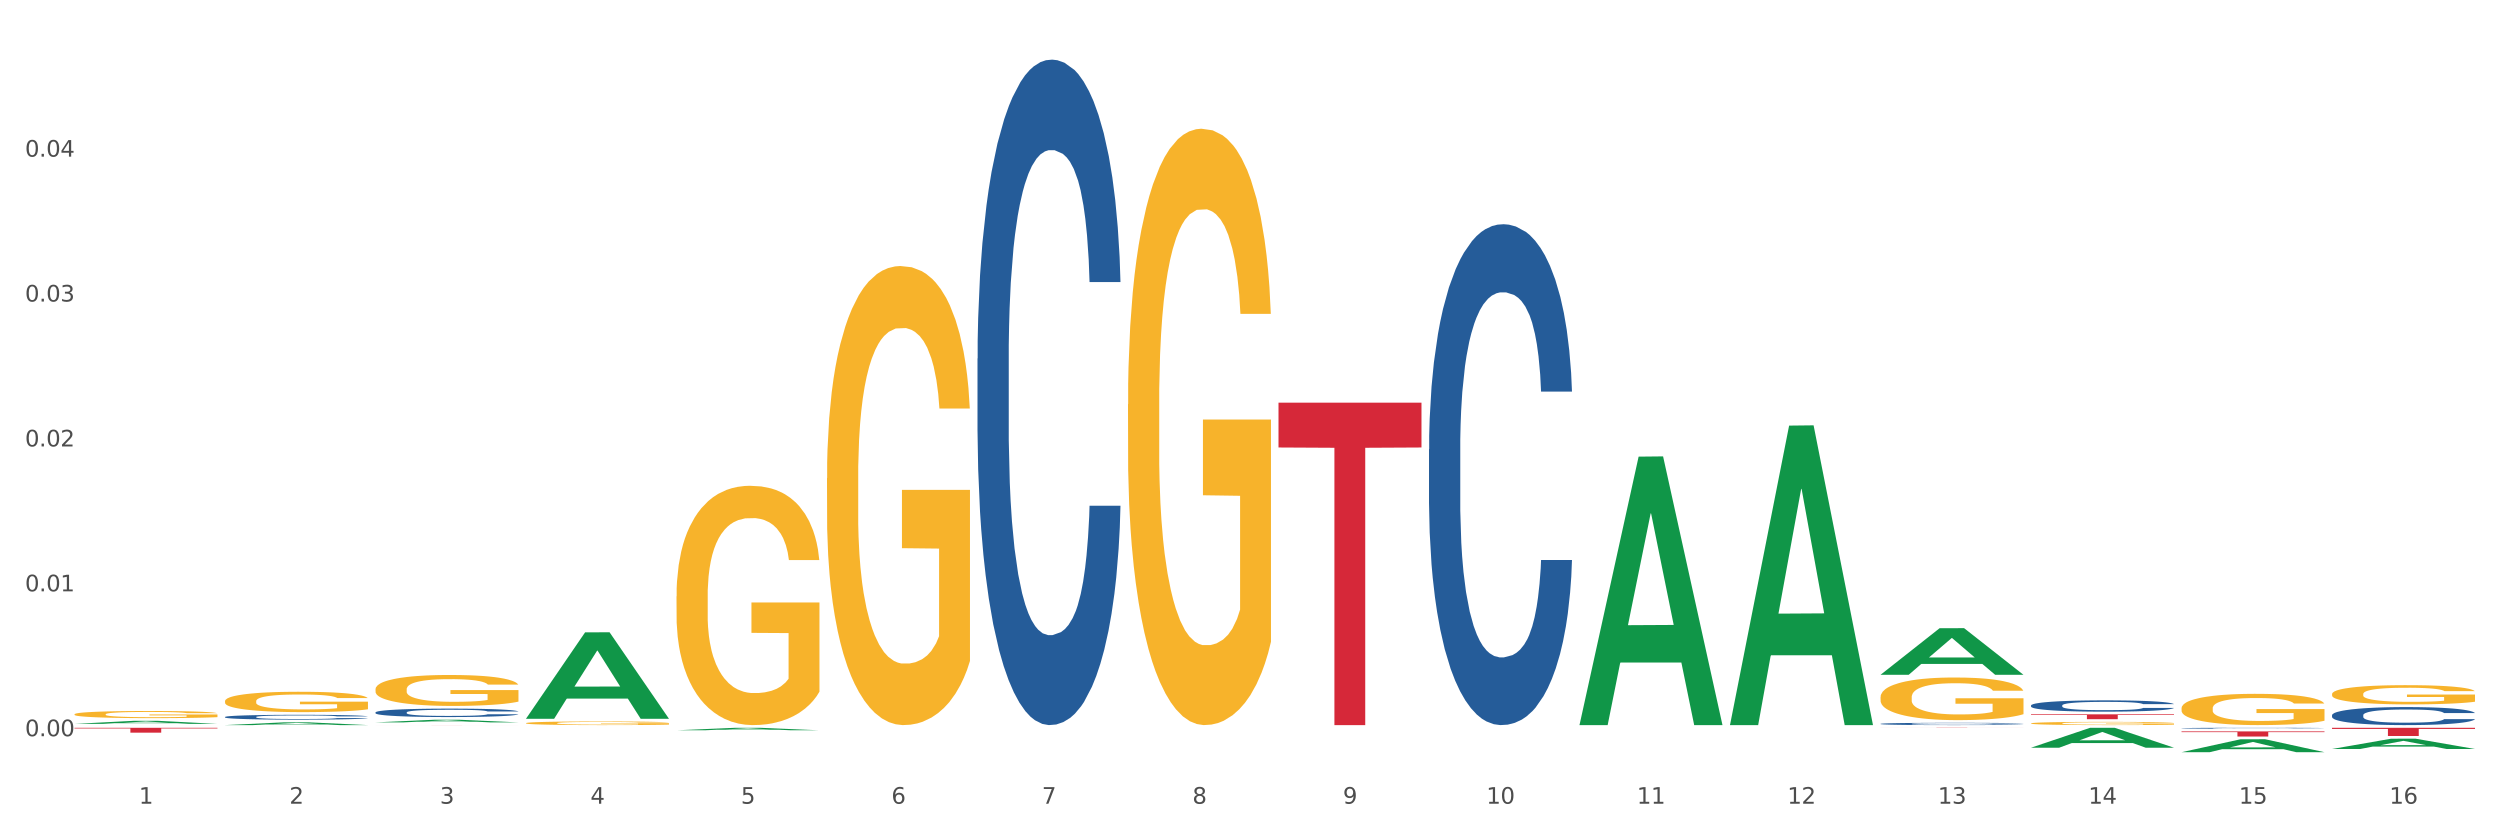 <?xml version="1.0" encoding="utf-8" standalone="no"?>
<!DOCTYPE svg PUBLIC "-//W3C//DTD SVG 1.1//EN"
  "http://www.w3.org/Graphics/SVG/1.1/DTD/svg11.dtd">
<svg xmlns:xlink="http://www.w3.org/1999/xlink" width="1080pt" height="360pt" viewBox="0 0 1080 360" xmlns="http://www.w3.org/2000/svg" version="1.1">
 <rect x="0" y="0" width="1080" height="360" fill="#333333" stroke="none"/>
 <defs>
  <style type="text/css">*{stroke-linejoin: round; stroke-linecap: butt}</style>
 </defs>
 <g id="figure_1">
  <g id="patch_1">
   <path d="M 0 360 
L 1080 360 
L 1080 0 
L 0 0 
z
" style="fill: #ffffff; stroke: #ffffff; stroke-linejoin: miter"/>
  </g>
  <g id="axes_1">
   <g id="matplotlib.axis_1">
    <g id="xtick_1">
     <g id="text_1">
      <!-- 1 -->
      <g style="fill: #4d4d4d" transform="translate(60.004 347.204) scale(0.096 -0.096)">
       <defs>
        <path id="DejaVuSans-31" d="M 794 531 
L 1825 531 
L 1825 4091 
L 703 3866 
L 703 4441 
L 1819 4666 
L 2450 4666 
L 2450 531 
L 3481 531 
L 3481 0 
L 794 0 
L 794 531 
z
" transform="scale(0.016)"/>
       </defs>
       <use xlink:href="#DejaVuSans-31"/>
      </g>
     </g>
    </g>
    <g id="xtick_2">
     <g id="text_2">
      <!-- 2 -->
      <g style="fill: #4d4d4d" transform="translate(125.021 347.204) scale(0.096 -0.096)">
       <defs>
        <path id="DejaVuSans-32" d="M 1228 531 
L 3431 531 
L 3431 0 
L 469 0 
L 469 531 
Q 828 903 1448 1529 
Q 2069 2156 2228 2338 
Q 2531 2678 2651 2914 
Q 2772 3150 2772 3378 
Q 2772 3750 2511 3984 
Q 2250 4219 1831 4219 
Q 1534 4219 1204 4116 
Q 875 4013 500 3803 
L 500 4441 
Q 881 4594 1212 4672 
Q 1544 4750 1819 4750 
Q 2544 4750 2975 4387 
Q 3406 4025 3406 3419 
Q 3406 3131 3298 2873 
Q 3191 2616 2906 2266 
Q 2828 2175 2409 1742 
Q 1991 1309 1228 531 
z
" transform="scale(0.016)"/>
       </defs>
       <use xlink:href="#DejaVuSans-32"/>
      </g>
     </g>
    </g>
    <g id="xtick_3">
     <g id="text_3">
      <!-- 3 -->
      <g style="fill: #4d4d4d" transform="translate(190.039 347.204) scale(0.096 -0.096)">
       <defs>
        <path id="DejaVuSans-33" d="M 2597 2516 
Q 3050 2419 3304 2112 
Q 3559 1806 3559 1356 
Q 3559 666 3084 287 
Q 2609 -91 1734 -91 
Q 1441 -91 1130 -33 
Q 819 25 488 141 
L 488 750 
Q 750 597 1062 519 
Q 1375 441 1716 441 
Q 2309 441 2620 675 
Q 2931 909 2931 1356 
Q 2931 1769 2642 2001 
Q 2353 2234 1838 2234 
L 1294 2234 
L 1294 2753 
L 1863 2753 
Q 2328 2753 2575 2939 
Q 2822 3125 2822 3475 
Q 2822 3834 2567 4026 
Q 2313 4219 1838 4219 
Q 1578 4219 1281 4162 
Q 984 4106 628 3988 
L 628 4550 
Q 988 4650 1302 4700 
Q 1616 4750 1894 4750 
Q 2613 4750 3031 4423 
Q 3450 4097 3450 3541 
Q 3450 3153 3228 2886 
Q 3006 2619 2597 2516 
z
" transform="scale(0.016)"/>
       </defs>
       <use xlink:href="#DejaVuSans-33"/>
      </g>
     </g>
    </g>
    <g id="xtick_4">
     <g id="text_4">
      <!-- 4 -->
      <g style="fill: #4d4d4d" transform="translate(255.056 347.204) scale(0.096 -0.096)">
       <defs>
        <path id="DejaVuSans-34" d="M 2419 4116 
L 825 1625 
L 2419 1625 
L 2419 4116 
z
M 2253 4666 
L 3047 4666 
L 3047 1625 
L 3713 1625 
L 3713 1100 
L 3047 1100 
L 3047 0 
L 2419 0 
L 2419 1100 
L 313 1100 
L 313 1709 
L 2253 4666 
z
" transform="scale(0.016)"/>
       </defs>
       <use xlink:href="#DejaVuSans-34"/>
      </g>
     </g>
    </g>
    <g id="xtick_5">
     <g id="text_5">
      <!-- 5 -->
      <g style="fill: #4d4d4d" transform="translate(320.073 347.204) scale(0.096 -0.096)">
       <defs>
        <path id="DejaVuSans-35" d="M 691 4666 
L 3169 4666 
L 3169 4134 
L 1269 4134 
L 1269 2991 
Q 1406 3038 1543 3061 
Q 1681 3084 1819 3084 
Q 2600 3084 3056 2656 
Q 3513 2228 3513 1497 
Q 3513 744 3044 326 
Q 2575 -91 1722 -91 
Q 1428 -91 1123 -41 
Q 819 9 494 109 
L 494 744 
Q 775 591 1075 516 
Q 1375 441 1709 441 
Q 2250 441 2565 725 
Q 2881 1009 2881 1497 
Q 2881 1984 2565 2268 
Q 2250 2553 1709 2553 
Q 1456 2553 1204 2497 
Q 953 2441 691 2322 
L 691 4666 
z
" transform="scale(0.016)"/>
       </defs>
       <use xlink:href="#DejaVuSans-35"/>
      </g>
     </g>
    </g>
    <g id="xtick_6">
     <g id="text_6">
      <!-- 6 -->
      <g style="fill: #4d4d4d" transform="translate(385.09 347.204) scale(0.096 -0.096)">
       <defs>
        <path id="DejaVuSans-36" d="M 2113 2584 
Q 1688 2584 1439 2293 
Q 1191 2003 1191 1497 
Q 1191 994 1439 701 
Q 1688 409 2113 409 
Q 2538 409 2786 701 
Q 3034 994 3034 1497 
Q 3034 2003 2786 2293 
Q 2538 2584 2113 2584 
z
M 3366 4563 
L 3366 3988 
Q 3128 4100 2886 4159 
Q 2644 4219 2406 4219 
Q 1781 4219 1451 3797 
Q 1122 3375 1075 2522 
Q 1259 2794 1537 2939 
Q 1816 3084 2150 3084 
Q 2853 3084 3261 2657 
Q 3669 2231 3669 1497 
Q 3669 778 3244 343 
Q 2819 -91 2113 -91 
Q 1303 -91 875 529 
Q 447 1150 447 2328 
Q 447 3434 972 4092 
Q 1497 4750 2381 4750 
Q 2619 4750 2861 4703 
Q 3103 4656 3366 4563 
z
" transform="scale(0.016)"/>
       </defs>
       <use xlink:href="#DejaVuSans-36"/>
      </g>
     </g>
    </g>
    <g id="xtick_7">
     <g id="text_7">
      <!-- 7 -->
      <g style="fill: #4d4d4d" transform="translate(450.108 347.204) scale(0.096 -0.096)">
       <defs>
        <path id="DejaVuSans-37" d="M 525 4666 
L 3525 4666 
L 3525 4397 
L 1831 0 
L 1172 0 
L 2766 4134 
L 525 4134 
L 525 4666 
z
" transform="scale(0.016)"/>
       </defs>
       <use xlink:href="#DejaVuSans-37"/>
      </g>
     </g>
    </g>
    <g id="xtick_8">
     <g id="text_8">
      <!-- 8 -->
      <g style="fill: #4d4d4d" transform="translate(515.125 347.204) scale(0.096 -0.096)">
       <defs>
        <path id="DejaVuSans-38" d="M 2034 2216 
Q 1584 2216 1326 1975 
Q 1069 1734 1069 1313 
Q 1069 891 1326 650 
Q 1584 409 2034 409 
Q 2484 409 2743 651 
Q 3003 894 3003 1313 
Q 3003 1734 2745 1975 
Q 2488 2216 2034 2216 
z
M 1403 2484 
Q 997 2584 770 2862 
Q 544 3141 544 3541 
Q 544 4100 942 4425 
Q 1341 4750 2034 4750 
Q 2731 4750 3128 4425 
Q 3525 4100 3525 3541 
Q 3525 3141 3298 2862 
Q 3072 2584 2669 2484 
Q 3125 2378 3379 2068 
Q 3634 1759 3634 1313 
Q 3634 634 3220 271 
Q 2806 -91 2034 -91 
Q 1263 -91 848 271 
Q 434 634 434 1313 
Q 434 1759 690 2068 
Q 947 2378 1403 2484 
z
M 1172 3481 
Q 1172 3119 1398 2916 
Q 1625 2713 2034 2713 
Q 2441 2713 2670 2916 
Q 2900 3119 2900 3481 
Q 2900 3844 2670 4047 
Q 2441 4250 2034 4250 
Q 1625 4250 1398 4047 
Q 1172 3844 1172 3481 
z
" transform="scale(0.016)"/>
       </defs>
       <use xlink:href="#DejaVuSans-38"/>
      </g>
     </g>
    </g>
    <g id="xtick_9">
     <g id="text_9">
      <!-- 9 -->
      <g style="fill: #4d4d4d" transform="translate(580.142 347.204) scale(0.096 -0.096)">
       <defs>
        <path id="DejaVuSans-39" d="M 703 97 
L 703 672 
Q 941 559 1184 500 
Q 1428 441 1663 441 
Q 2288 441 2617 861 
Q 2947 1281 2994 2138 
Q 2813 1869 2534 1725 
Q 2256 1581 1919 1581 
Q 1219 1581 811 2004 
Q 403 2428 403 3163 
Q 403 3881 828 4315 
Q 1253 4750 1959 4750 
Q 2769 4750 3195 4129 
Q 3622 3509 3622 2328 
Q 3622 1225 3098 567 
Q 2575 -91 1691 -91 
Q 1453 -91 1209 -44 
Q 966 3 703 97 
z
M 1959 2075 
Q 2384 2075 2632 2365 
Q 2881 2656 2881 3163 
Q 2881 3666 2632 3958 
Q 2384 4250 1959 4250 
Q 1534 4250 1286 3958 
Q 1038 3666 1038 3163 
Q 1038 2656 1286 2365 
Q 1534 2075 1959 2075 
z
" transform="scale(0.016)"/>
       </defs>
       <use xlink:href="#DejaVuSans-39"/>
      </g>
     </g>
    </g>
    <g id="xtick_10">
     <g id="text_10">
      <!-- 10 -->
      <g style="fill: #4d4d4d" transform="translate(642.105 347.204) scale(0.096 -0.096)">
       <defs>
        <path id="DejaVuSans-30" d="M 2034 4250 
Q 1547 4250 1301 3770 
Q 1056 3291 1056 2328 
Q 1056 1369 1301 889 
Q 1547 409 2034 409 
Q 2525 409 2770 889 
Q 3016 1369 3016 2328 
Q 3016 3291 2770 3770 
Q 2525 4250 2034 4250 
z
M 2034 4750 
Q 2819 4750 3233 4129 
Q 3647 3509 3647 2328 
Q 3647 1150 3233 529 
Q 2819 -91 2034 -91 
Q 1250 -91 836 529 
Q 422 1150 422 2328 
Q 422 3509 836 4129 
Q 1250 4750 2034 4750 
z
" transform="scale(0.016)"/>
       </defs>
       <use xlink:href="#DejaVuSans-31"/>
       <use xlink:href="#DejaVuSans-30" transform="translate(63.623 0)"/>
      </g>
     </g>
    </g>
    <g id="xtick_11">
     <g id="text_11">
      <!-- 11 -->
      <g style="fill: #4d4d4d" transform="translate(707.123 347.204) scale(0.096 -0.096)">
       <use xlink:href="#DejaVuSans-31"/>
       <use xlink:href="#DejaVuSans-31" transform="translate(63.623 0)"/>
      </g>
     </g>
    </g>
    <g id="xtick_12">
     <g id="text_12">
      <!-- 12 -->
      <g style="fill: #4d4d4d" transform="translate(772.14 347.204) scale(0.096 -0.096)">
       <use xlink:href="#DejaVuSans-31"/>
       <use xlink:href="#DejaVuSans-32" transform="translate(63.623 0)"/>
      </g>
     </g>
    </g>
    <g id="xtick_13">
     <g id="text_13">
      <!-- 13 -->
      <g style="fill: #4d4d4d" transform="translate(837.157 347.204) scale(0.096 -0.096)">
       <use xlink:href="#DejaVuSans-31"/>
       <use xlink:href="#DejaVuSans-33" transform="translate(63.623 0)"/>
      </g>
     </g>
    </g>
    <g id="xtick_14">
     <g id="text_14">
      <!-- 14 -->
      <g style="fill: #4d4d4d" transform="translate(902.174 347.204) scale(0.096 -0.096)">
       <use xlink:href="#DejaVuSans-31"/>
       <use xlink:href="#DejaVuSans-34" transform="translate(63.623 0)"/>
      </g>
     </g>
    </g>
    <g id="xtick_15">
     <g id="text_15">
      <!-- 15 -->
      <g style="fill: #4d4d4d" transform="translate(967.192 347.204) scale(0.096 -0.096)">
       <use xlink:href="#DejaVuSans-31"/>
       <use xlink:href="#DejaVuSans-35" transform="translate(63.623 0)"/>
      </g>
     </g>
    </g>
    <g id="xtick_16">
     <g id="text_16">
      <!-- 16 -->
      <g style="fill: #4d4d4d" transform="translate(1032.209 347.204) scale(0.096 -0.096)">
       <use xlink:href="#DejaVuSans-31"/>
       <use xlink:href="#DejaVuSans-36" transform="translate(63.623 0)"/>
      </g>
     </g>
    </g>
    <g id="xtick_17"/>
    <g id="xtick_18"/>
    <g id="xtick_19"/>
    <g id="xtick_20"/>
    <g id="xtick_21"/>
    <g id="xtick_22"/>
    <g id="xtick_23"/>
    <g id="xtick_24"/>
    <g id="xtick_25"/>
    <g id="xtick_26"/>
    <g id="xtick_27"/>
    <g id="xtick_28"/>
    <g id="xtick_29"/>
    <g id="xtick_30"/>
    <g id="xtick_31"/>
   </g>
   <g id="matplotlib.axis_2">
    <g id="ytick_1">
     <g id="text_17">
      <!-- 0.00 -->
      <g style="fill: #4d4d4d" transform="translate(10.8 318.047) scale(0.096 -0.096)">
       <defs>
        <path id="DejaVuSans-2e" d="M 684 794 
L 1344 794 
L 1344 0 
L 684 0 
L 684 794 
z
" transform="scale(0.016)"/>
       </defs>
       <use xlink:href="#DejaVuSans-30"/>
       <use xlink:href="#DejaVuSans-2e" transform="translate(63.623 0)"/>
       <use xlink:href="#DejaVuSans-30" transform="translate(95.41 0)"/>
       <use xlink:href="#DejaVuSans-30" transform="translate(159.033 0)"/>
      </g>
     </g>
    </g>
    <g id="ytick_2">
     <g id="text_18">
      <!-- 0.01 -->
      <g style="fill: #4d4d4d" transform="translate(10.8 255.455) scale(0.096 -0.096)">
       <use xlink:href="#DejaVuSans-30"/>
       <use xlink:href="#DejaVuSans-2e" transform="translate(63.623 0)"/>
       <use xlink:href="#DejaVuSans-30" transform="translate(95.41 0)"/>
       <use xlink:href="#DejaVuSans-31" transform="translate(159.033 0)"/>
      </g>
     </g>
    </g>
    <g id="ytick_3">
     <g id="text_19">
      <!-- 0.02 -->
      <g style="fill: #4d4d4d" transform="translate(10.8 192.863) scale(0.096 -0.096)">
       <use xlink:href="#DejaVuSans-30"/>
       <use xlink:href="#DejaVuSans-2e" transform="translate(63.623 0)"/>
       <use xlink:href="#DejaVuSans-30" transform="translate(95.41 0)"/>
       <use xlink:href="#DejaVuSans-32" transform="translate(159.033 0)"/>
      </g>
     </g>
    </g>
    <g id="ytick_4">
     <g id="text_20">
      <!-- 0.03 -->
      <g style="fill: #4d4d4d" transform="translate(10.8 130.27) scale(0.096 -0.096)">
       <use xlink:href="#DejaVuSans-30"/>
       <use xlink:href="#DejaVuSans-2e" transform="translate(63.623 0)"/>
       <use xlink:href="#DejaVuSans-30" transform="translate(95.41 0)"/>
       <use xlink:href="#DejaVuSans-33" transform="translate(159.033 0)"/>
      </g>
     </g>
    </g>
    <g id="ytick_5">
     <g id="text_21">
      <!-- 0.04 -->
      <g style="fill: #4d4d4d" transform="translate(10.8 67.678) scale(0.096 -0.096)">
       <use xlink:href="#DejaVuSans-30"/>
       <use xlink:href="#DejaVuSans-2e" transform="translate(63.623 0)"/>
       <use xlink:href="#DejaVuSans-30" transform="translate(95.41 0)"/>
       <use xlink:href="#DejaVuSans-34" transform="translate(159.033 0)"/>
      </g>
     </g>
    </g>
    <g id="ytick_6"/>
    <g id="ytick_7"/>
    <g id="ytick_8"/>
    <g id="ytick_9"/>
    <g id="ytick_10"/>
   </g>
   <g id="PolyCollection_1">
    <path d="M 32.175 312.714 
L 32.239 312.713 
L 57.709 311.393 
L 68.28 311.392 
L 93.941 312.717 
L 81.715 312.717 
L 76.176 312.408 
L 49.877 312.408 
L 49.686 312.413 
L 44.337 312.717 
L 32.175 312.717 
L 32.175 312.714 
L 53.188 312.224 
L 72.864 312.223 
L 63.122 311.674 
L 62.995 311.672 
L 62.867 311.675 
L 53.125 312.223 
L 53.188 312.224 
L 32.175 312.714 
z
" clip-path="url(#pf4c5741a40)" style="fill: #109648"/>
    <path d="M 877.399 308.599 
L 939.166 308.599 
L 939.166 308.89 
L 914.869 308.892 
L 914.869 310.694 
L 901.549 310.694 
L 901.549 308.892 
L 877.399 308.89 
L 877.399 308.601 
L 877.399 308.599 
z
" clip-path="url(#pf4c5741a40)" style="fill: #d62839"/>
    <path d="M 812.382 314.399 
L 874.148 314.399 
L 874.148 314.411 
L 849.852 314.411 
L 849.852 314.484 
L 836.532 314.484 
L 836.532 314.411 
L 812.382 314.411 
L 812.382 314.4 
L 812.382 314.399 
z
" clip-path="url(#pf4c5741a40)" style="fill: #d62839"/>
    <path d="M 162.209 313.221 
L 223.976 313.221 
L 223.976 313.225 
L 199.679 313.225 
L 199.679 313.245 
L 186.36 313.245 
L 186.36 313.225 
L 162.209 313.225 
L 162.209 313.221 
L 162.209 313.221 
z
" clip-path="url(#pf4c5741a40)" style="fill: #d62839"/>
    <path d="M 32.175 314.399 
L 93.941 314.399 
L 93.941 314.693 
L 69.645 314.695 
L 69.645 316.512 
L 56.325 316.512 
L 56.325 314.695 
L 32.175 314.693 
L 32.175 314.401 
L 32.175 314.399 
z
" clip-path="url(#pf4c5741a40)" style="fill: #d62839"/>
    <path d="M 1007.434 299.83 
L 1007.507 299.823 
L 1007.507 299.55 
L 1007.652 299.314 
L 1008.382 298.745 
L 1009.475 298.274 
L 1010.278 298.024 
L 1011.08 297.819 
L 1012.028 297.614 
L 1013.195 297.401 
L 1015.309 297.09 
L 1016.622 296.931 
L 1018.226 296.764 
L 1021.143 296.521 
L 1023.258 296.384 
L 1025.446 296.27 
L 1029.019 296.134 
L 1031.353 296.073 
L 1033.832 296.028 
L 1036.822 295.997 
L 1039.083 295.99 
L 1044.041 296.012 
L 1048.271 296.081 
L 1050.313 296.134 
L 1052.938 296.225 
L 1054.324 296.286 
L 1056.584 296.407 
L 1058.918 296.567 
L 1060.522 296.703 
L 1062.929 296.961 
L 1064.752 297.219 
L 1066.429 297.538 
L 1067.304 297.758 
L 1067.96 297.963 
L 1068.544 298.198 
L 1069.127 298.57 
L 1056.001 298.57 
L 1055.49 298.305 
L 1054.688 298.054 
L 1053.521 297.811 
L 1052.5 297.66 
L 1050.75 297.47 
L 1049.146 297.348 
L 1047.469 297.257 
L 1045.427 297.181 
L 1043.823 297.143 
L 1041.562 297.113 
L 1037.114 297.121 
L 1034.124 297.181 
L 1032.082 297.257 
L 1030.769 297.326 
L 1029.602 297.401 
L 1028.29 297.508 
L 1026.758 297.667 
L 1025.665 297.811 
L 1024.571 297.993 
L 1023.696 298.176 
L 1022.893 298.388 
L 1022.237 298.616 
L 1021.727 298.851 
L 1021.289 299.14 
L 1020.925 299.618 
L 1020.925 300.658 
L 1021.07 300.893 
L 1021.435 301.204 
L 1021.873 301.439 
L 1022.602 301.72 
L 1023.258 301.91 
L 1024.498 302.183 
L 1025.883 302.411 
L 1026.977 302.555 
L 1028.071 302.677 
L 1029.967 302.844 
L 1032.082 302.98 
L 1033.905 303.064 
L 1036.384 303.14 
L 1038.062 303.17 
L 1039.52 303.185 
L 1043.093 303.185 
L 1045.646 303.163 
L 1048.49 303.109 
L 1050.677 303.041 
L 1052.5 302.958 
L 1054.542 302.821 
L 1055.855 302.692 
L 1055.855 301.106 
L 1039.812 301.098 
L 1039.812 300.043 
L 1069.2 300.043 
L 1069.2 303.14 
L 1067.96 303.299 
L 1066.575 303.443 
L 1065.116 303.572 
L 1062.929 303.732 
L 1060.303 303.884 
L 1057.97 303.99 
L 1055.49 304.081 
L 1052.573 304.164 
L 1048.781 304.24 
L 1046.448 304.271 
L 1043.531 304.293 
L 1040.103 304.301 
L 1037.114 304.286 
L 1034.197 304.248 
L 1031.134 304.18 
L 1028.144 304.081 
L 1025.883 303.982 
L 1023.623 303.861 
L 1021.216 303.701 
L 1019.32 303.55 
L 1017.862 303.413 
L 1016.257 303.238 
L 1014.507 303.011 
L 1013.195 302.806 
L 1012.028 302.593 
L 1010.788 302.32 
L 1009.913 302.085 
L 1009.038 301.789 
L 1008.527 301.569 
L 1007.944 301.227 
L 1007.507 300.749 
L 1007.434 299.83 
z
" clip-path="url(#pf4c5741a40)" style="fill: #f7b32b"/>
    <path d="M 942.416 305.977 
L 942.489 305.965 
L 942.489 305.521 
L 942.635 305.138 
L 943.364 304.213 
L 944.458 303.448 
L 945.26 303.041 
L 946.063 302.707 
L 947.011 302.374 
L 948.177 302.029 
L 950.292 301.523 
L 951.605 301.264 
L 953.209 300.992 
L 956.126 300.598 
L 958.241 300.375 
L 960.429 300.19 
L 964.002 299.968 
L 966.335 299.87 
L 968.815 299.796 
L 971.805 299.746 
L 974.065 299.734 
L 979.024 299.771 
L 983.254 299.882 
L 985.296 299.968 
L 987.921 300.116 
L 989.306 300.215 
L 991.567 300.412 
L 993.901 300.672 
L 995.505 300.894 
L 997.911 301.313 
L 999.734 301.733 
L 1001.412 302.251 
L 1002.287 302.609 
L 1002.943 302.942 
L 1003.526 303.324 
L 1004.11 303.929 
L 990.984 303.929 
L 990.473 303.497 
L 989.671 303.09 
L 988.504 302.695 
L 987.483 302.448 
L 985.733 302.14 
L 984.129 301.942 
L 982.451 301.794 
L 980.41 301.671 
L 978.805 301.609 
L 976.545 301.56 
L 972.096 301.572 
L 969.106 301.671 
L 967.065 301.794 
L 965.752 301.905 
L 964.585 302.029 
L 963.273 302.202 
L 961.741 302.461 
L 960.647 302.695 
L 959.553 302.991 
L 958.678 303.287 
L 957.876 303.633 
L 957.22 304.003 
L 956.709 304.386 
L 956.272 304.854 
L 955.907 305.632 
L 955.907 307.322 
L 956.053 307.705 
L 956.418 308.211 
L 956.855 308.593 
L 957.585 309.05 
L 958.241 309.358 
L 959.481 309.802 
L 960.866 310.173 
L 961.96 310.407 
L 963.054 310.604 
L 964.95 310.876 
L 967.065 311.098 
L 968.888 311.234 
L 971.367 311.357 
L 973.044 311.406 
L 974.503 311.431 
L 978.076 311.431 
L 980.628 311.394 
L 983.472 311.308 
L 985.66 311.197 
L 987.483 311.061 
L 989.525 310.839 
L 990.838 310.629 
L 990.838 308.05 
L 974.795 308.038 
L 974.795 306.323 
L 1004.183 306.323 
L 1004.183 311.357 
L 1002.943 311.616 
L 1001.558 311.851 
L 1000.099 312.06 
L 997.911 312.319 
L 995.286 312.566 
L 992.953 312.739 
L 990.473 312.887 
L 987.556 313.023 
L 983.764 313.146 
L 981.431 313.196 
L 978.514 313.233 
L 975.086 313.245 
L 972.096 313.22 
L 969.179 313.159 
L 966.117 313.047 
L 963.127 312.887 
L 960.866 312.727 
L 958.605 312.529 
L 956.199 312.27 
L 954.303 312.023 
L 952.844 311.801 
L 951.24 311.517 
L 949.49 311.147 
L 948.177 310.814 
L 947.011 310.469 
L 945.771 310.024 
L 944.896 309.642 
L 944.021 309.161 
L 943.51 308.803 
L 942.927 308.248 
L 942.489 307.47 
L 942.416 305.977 
z
" clip-path="url(#pf4c5741a40)" style="fill: #f7b32b"/>
    <path d="M 877.399 312.494 
L 877.472 312.493 
L 877.472 312.447 
L 877.618 312.407 
L 878.347 312.312 
L 879.441 312.233 
L 880.243 312.19 
L 881.045 312.156 
L 881.993 312.122 
L 883.16 312.086 
L 885.275 312.034 
L 886.588 312.007 
L 888.192 311.979 
L 891.109 311.938 
L 893.224 311.915 
L 895.411 311.896 
L 898.985 311.873 
L 901.318 311.863 
L 903.798 311.855 
L 906.787 311.85 
L 909.048 311.849 
L 914.007 311.853 
L 918.236 311.864 
L 920.278 311.873 
L 922.904 311.888 
L 924.289 311.898 
L 926.55 311.919 
L 928.883 311.946 
L 930.488 311.969 
L 932.894 312.012 
L 934.717 312.055 
L 936.394 312.109 
L 937.27 312.146 
L 937.926 312.18 
L 938.509 312.22 
L 939.093 312.282 
L 925.966 312.282 
L 925.456 312.238 
L 924.654 312.196 
L 923.487 312.155 
L 922.466 312.129 
L 920.716 312.097 
L 919.111 312.077 
L 917.434 312.062 
L 915.392 312.049 
L 913.788 312.043 
L 911.527 312.037 
L 907.079 312.039 
L 904.089 312.049 
L 902.047 312.062 
L 900.735 312.073 
L 899.568 312.086 
L 898.255 312.104 
L 896.724 312.131 
L 895.63 312.155 
L 894.536 312.185 
L 893.661 312.216 
L 892.859 312.252 
L 892.203 312.29 
L 891.692 312.329 
L 891.255 312.378 
L 890.89 312.458 
L 890.89 312.633 
L 891.036 312.672 
L 891.4 312.725 
L 891.838 312.764 
L 892.567 312.811 
L 893.224 312.843 
L 894.463 312.889 
L 895.849 312.927 
L 896.943 312.952 
L 898.037 312.972 
L 899.933 313 
L 902.047 313.023 
L 903.87 313.037 
L 906.35 313.05 
L 908.027 313.055 
L 909.486 313.057 
L 913.059 313.057 
L 915.611 313.054 
L 918.455 313.045 
L 920.643 313.033 
L 922.466 313.019 
L 924.508 312.996 
L 925.82 312.975 
L 925.82 312.708 
L 909.777 312.707 
L 909.777 312.53 
L 939.166 312.53 
L 939.166 313.05 
L 937.926 313.077 
L 936.54 313.101 
L 935.082 313.123 
L 932.894 313.149 
L 930.269 313.175 
L 927.935 313.193 
L 925.456 313.208 
L 922.539 313.222 
L 918.747 313.235 
L 916.413 313.24 
L 913.496 313.244 
L 910.069 313.245 
L 907.079 313.242 
L 904.162 313.236 
L 901.099 313.225 
L 898.109 313.208 
L 895.849 313.191 
L 893.588 313.171 
L 891.182 313.144 
L 889.286 313.119 
L 887.827 313.096 
L 886.223 313.066 
L 884.473 313.028 
L 883.16 312.994 
L 881.993 312.958 
L 880.754 312.912 
L 879.879 312.873 
L 879.003 312.823 
L 878.493 312.786 
L 877.91 312.729 
L 877.472 312.648 
L 877.399 312.494 
z
" clip-path="url(#pf4c5741a40)" style="fill: #f7b32b"/>
    <path d="M 812.382 301.191 
L 812.455 301.175 
L 812.455 300.569 
L 812.601 300.048 
L 813.33 298.787 
L 814.424 297.744 
L 815.226 297.189 
L 816.028 296.735 
L 816.976 296.281 
L 818.143 295.81 
L 820.258 295.12 
L 821.57 294.767 
L 823.175 294.397 
L 826.092 293.859 
L 828.206 293.556 
L 830.394 293.304 
L 833.967 293.002 
L 836.301 292.867 
L 838.78 292.766 
L 841.77 292.699 
L 844.031 292.682 
L 848.99 292.732 
L 853.219 292.884 
L 855.261 293.002 
L 857.886 293.203 
L 859.272 293.338 
L 861.532 293.607 
L 863.866 293.96 
L 865.47 294.263 
L 867.877 294.835 
L 869.7 295.406 
L 871.377 296.113 
L 872.252 296.6 
L 872.909 297.054 
L 873.492 297.576 
L 874.075 298.4 
L 860.949 298.4 
L 860.439 297.811 
L 859.636 297.256 
L 858.47 296.718 
L 857.449 296.382 
L 855.699 295.961 
L 854.094 295.692 
L 852.417 295.49 
L 850.375 295.322 
L 848.771 295.238 
L 846.51 295.171 
L 842.062 295.188 
L 839.072 295.322 
L 837.03 295.49 
L 835.717 295.642 
L 834.551 295.81 
L 833.238 296.045 
L 831.707 296.399 
L 830.613 296.718 
L 829.519 297.122 
L 828.644 297.525 
L 827.842 297.996 
L 827.185 298.501 
L 826.675 299.022 
L 826.237 299.661 
L 825.873 300.721 
L 825.873 303.025 
L 826.019 303.546 
L 826.383 304.235 
L 826.821 304.757 
L 827.55 305.379 
L 828.206 305.799 
L 829.446 306.405 
L 830.832 306.909 
L 831.925 307.229 
L 833.019 307.498 
L 834.915 307.868 
L 837.03 308.171 
L 838.853 308.356 
L 841.333 308.524 
L 843.01 308.591 
L 844.468 308.625 
L 848.042 308.625 
L 850.594 308.574 
L 853.438 308.456 
L 855.626 308.305 
L 857.449 308.12 
L 859.491 307.817 
L 860.803 307.532 
L 860.803 304.017 
L 844.76 304 
L 844.76 301.662 
L 874.148 301.662 
L 874.148 308.524 
L 872.909 308.877 
L 871.523 309.196 
L 870.065 309.482 
L 867.877 309.836 
L 865.252 310.172 
L 862.918 310.407 
L 860.439 310.609 
L 857.522 310.794 
L 853.73 310.962 
L 851.396 311.03 
L 848.479 311.08 
L 845.052 311.097 
L 842.062 311.063 
L 839.145 310.979 
L 836.082 310.828 
L 833.092 310.609 
L 830.832 310.39 
L 828.571 310.121 
L 826.164 309.768 
L 824.268 309.432 
L 822.81 309.129 
L 821.206 308.742 
L 819.455 308.238 
L 818.143 307.784 
L 816.976 307.313 
L 815.736 306.708 
L 814.861 306.186 
L 813.986 305.53 
L 813.476 305.043 
L 812.892 304.286 
L 812.455 303.226 
L 812.382 301.191 
z
" clip-path="url(#pf4c5741a40)" style="fill: #f7b32b"/>
    <path d="M 487.296 174.658 
L 487.369 174.423 
L 487.369 165.952 
L 487.514 158.658 
L 488.244 141.011 
L 489.338 126.423 
L 490.14 118.659 
L 490.942 112.306 
L 491.89 105.953 
L 493.057 99.365 
L 495.171 89.718 
L 496.484 84.776 
L 498.088 79.6 
L 501.005 72.071 
L 503.12 67.835 
L 505.308 64.306 
L 508.881 60.071 
L 511.215 58.188 
L 513.694 56.777 
L 516.684 55.836 
L 518.945 55.6 
L 523.903 56.306 
L 528.133 58.424 
L 530.175 60.071 
L 532.8 62.894 
L 534.186 64.777 
L 536.446 68.541 
L 538.78 73.482 
L 540.384 77.718 
L 542.791 85.718 
L 544.614 93.718 
L 546.291 103.6 
L 547.166 110.423 
L 547.822 116.776 
L 548.406 124.07 
L 548.989 135.6 
L 535.863 135.6 
L 535.352 127.364 
L 534.55 119.6 
L 533.383 112.07 
L 532.363 107.364 
L 530.612 101.482 
L 529.008 97.718 
L 527.331 94.894 
L 525.289 92.541 
L 523.685 91.365 
L 521.424 90.423 
L 516.976 90.659 
L 513.986 92.541 
L 511.944 94.894 
L 510.631 97.012 
L 509.464 99.365 
L 508.152 102.659 
L 506.62 107.6 
L 505.527 112.07 
L 504.433 117.717 
L 503.558 123.364 
L 502.756 129.953 
L 502.099 137.011 
L 501.589 144.305 
L 501.151 153.246 
L 500.787 168.07 
L 500.787 200.305 
L 500.932 207.599 
L 501.297 217.246 
L 501.735 224.54 
L 502.464 233.246 
L 503.12 239.128 
L 504.36 247.598 
L 505.745 254.657 
L 506.839 259.128 
L 507.933 262.892 
L 509.829 268.069 
L 511.944 272.304 
L 513.767 274.892 
L 516.246 277.245 
L 517.924 278.186 
L 519.382 278.657 
L 522.955 278.657 
L 525.508 277.951 
L 528.352 276.304 
L 530.539 274.186 
L 532.363 271.598 
L 534.404 267.363 
L 535.717 263.363 
L 535.717 214.187 
L 519.674 213.952 
L 519.674 181.246 
L 549.062 181.246 
L 549.062 277.245 
L 547.822 282.186 
L 546.437 286.657 
L 544.978 290.657 
L 542.791 295.598 
L 540.165 300.304 
L 537.832 303.598 
L 535.352 306.421 
L 532.435 309.01 
L 528.643 311.363 
L 526.31 312.304 
L 523.393 313.01 
L 519.966 313.245 
L 516.976 312.774 
L 514.059 311.598 
L 510.996 309.48 
L 508.006 306.421 
L 505.745 303.363 
L 503.485 299.598 
L 501.078 294.657 
L 499.182 289.951 
L 497.724 285.716 
L 496.119 280.304 
L 494.369 273.245 
L 493.057 266.892 
L 491.89 260.304 
L 490.65 251.834 
L 489.775 244.54 
L 488.9 235.363 
L 488.39 228.54 
L 487.806 217.952 
L 487.369 203.128 
L 487.296 174.658 
z
" clip-path="url(#pf4c5741a40)" style="fill: #f7b32b"/>
    <path d="M 357.261 206.562 
L 357.334 206.381 
L 357.334 199.86 
L 357.48 194.246 
L 358.209 180.661 
L 359.303 169.431 
L 360.105 163.454 
L 360.907 158.564 
L 361.855 153.674 
L 363.022 148.602 
L 365.137 141.176 
L 366.45 137.372 
L 368.054 133.388 
L 370.971 127.592 
L 373.086 124.331 
L 375.273 121.614 
L 378.847 118.354 
L 381.18 116.905 
L 383.66 115.818 
L 386.649 115.094 
L 388.91 114.913 
L 393.869 115.456 
L 398.098 117.086 
L 400.14 118.354 
L 402.766 120.528 
L 404.151 121.977 
L 406.412 124.875 
L 408.745 128.678 
L 410.35 131.939 
L 412.756 138.097 
L 414.579 144.255 
L 416.256 151.862 
L 417.132 157.115 
L 417.788 162.005 
L 418.371 167.62 
L 418.955 176.495 
L 405.828 176.495 
L 405.318 170.156 
L 404.516 164.179 
L 403.349 158.383 
L 402.328 154.76 
L 400.578 150.232 
L 398.974 147.334 
L 397.296 145.161 
L 395.254 143.349 
L 393.65 142.444 
L 391.39 141.719 
L 386.941 141.9 
L 383.951 143.349 
L 381.909 145.161 
L 380.597 146.791 
L 379.43 148.602 
L 378.117 151.138 
L 376.586 154.941 
L 375.492 158.383 
L 374.398 162.73 
L 373.523 167.077 
L 372.721 172.148 
L 372.065 177.582 
L 371.554 183.197 
L 371.117 190.08 
L 370.752 201.491 
L 370.752 226.305 
L 370.898 231.92 
L 371.263 239.346 
L 371.7 244.961 
L 372.429 251.662 
L 373.086 256.19 
L 374.325 262.711 
L 375.711 268.145 
L 376.805 271.586 
L 377.899 274.484 
L 379.795 278.469 
L 381.909 281.729 
L 383.733 283.721 
L 386.212 285.533 
L 387.889 286.257 
L 389.348 286.619 
L 392.921 286.619 
L 395.473 286.076 
L 398.317 284.808 
L 400.505 283.178 
L 402.328 281.186 
L 404.37 277.925 
L 405.683 274.846 
L 405.683 236.991 
L 389.639 236.81 
L 389.639 211.634 
L 419.028 211.634 
L 419.028 285.533 
L 417.788 289.336 
L 416.402 292.778 
L 414.944 295.857 
L 412.756 299.661 
L 410.131 303.283 
L 407.797 305.819 
L 405.318 307.992 
L 402.401 309.985 
L 398.609 311.796 
L 396.275 312.52 
L 393.358 313.064 
L 389.931 313.245 
L 386.941 312.883 
L 384.024 311.977 
L 380.961 310.347 
L 377.972 307.992 
L 375.711 305.638 
L 373.45 302.74 
L 371.044 298.936 
L 369.148 295.314 
L 367.689 292.053 
L 366.085 287.887 
L 364.335 282.454 
L 363.022 277.563 
L 361.855 272.492 
L 360.616 265.971 
L 359.741 260.356 
L 358.866 253.292 
L 358.355 248.04 
L 357.772 239.889 
L 357.334 228.478 
L 357.261 206.562 
z
" clip-path="url(#pf4c5741a40)" style="fill: #f7b32b"/>
    <path d="M 292.244 257.631 
L 292.317 257.537 
L 292.317 254.137 
L 292.463 251.21 
L 293.192 244.129 
L 294.286 238.275 
L 295.088 235.159 
L 295.89 232.61 
L 296.838 230.06 
L 298.005 227.416 
L 300.12 223.545 
L 301.432 221.562 
L 303.037 219.485 
L 305.954 216.464 
L 308.068 214.764 
L 310.256 213.348 
L 313.829 211.648 
L 316.163 210.893 
L 318.642 210.326 
L 321.632 209.949 
L 323.893 209.854 
L 328.852 210.137 
L 333.081 210.987 
L 335.123 211.648 
L 337.748 212.781 
L 339.134 213.537 
L 341.395 215.047 
L 343.728 217.03 
L 345.332 218.73 
L 347.739 221.94 
L 349.562 225.15 
L 351.239 229.116 
L 352.114 231.854 
L 352.771 234.404 
L 353.354 237.331 
L 353.937 241.957 
L 340.811 241.957 
L 340.301 238.652 
L 339.499 235.537 
L 338.332 232.515 
L 337.311 230.627 
L 335.561 228.266 
L 333.956 226.755 
L 332.279 225.622 
L 330.237 224.678 
L 328.633 224.206 
L 326.372 223.828 
L 321.924 223.923 
L 318.934 224.678 
L 316.892 225.622 
L 315.58 226.472 
L 314.413 227.416 
L 313.1 228.738 
L 311.569 230.721 
L 310.475 232.515 
L 309.381 234.781 
L 308.506 237.047 
L 307.704 239.691 
L 307.047 242.524 
L 306.537 245.451 
L 306.099 249.039 
L 305.735 254.987 
L 305.735 267.923 
L 305.881 270.85 
L 306.245 274.721 
L 306.683 277.648 
L 307.412 281.142 
L 308.068 283.502 
L 309.308 286.901 
L 310.694 289.734 
L 311.788 291.528 
L 312.881 293.039 
L 314.777 295.116 
L 316.892 296.816 
L 318.715 297.854 
L 321.195 298.799 
L 322.872 299.176 
L 324.33 299.365 
L 327.904 299.365 
L 330.456 299.082 
L 333.3 298.421 
L 335.488 297.571 
L 337.311 296.532 
L 339.353 294.833 
L 340.665 293.228 
L 340.665 273.494 
L 324.622 273.399 
L 324.622 260.275 
L 354.01 260.275 
L 354.01 298.799 
L 352.771 300.781 
L 351.385 302.575 
L 349.927 304.181 
L 347.739 306.163 
L 345.114 308.052 
L 342.78 309.374 
L 340.301 310.507 
L 337.384 311.545 
L 333.592 312.49 
L 331.258 312.867 
L 328.341 313.15 
L 324.914 313.245 
L 321.924 313.056 
L 319.007 312.584 
L 315.944 311.734 
L 312.954 310.507 
L 310.694 309.279 
L 308.433 307.768 
L 306.027 305.786 
L 304.131 303.897 
L 302.672 302.198 
L 301.068 300.026 
L 299.318 297.193 
L 298.005 294.644 
L 296.838 292 
L 295.598 288.601 
L 294.723 285.674 
L 293.848 281.992 
L 293.338 279.253 
L 292.754 275.004 
L 292.317 269.056 
L 292.244 257.631 
z
" clip-path="url(#pf4c5741a40)" style="fill: #f7b32b"/>
    <path d="M 227.227 312.396 
L 227.3 312.395 
L 227.3 312.343 
L 227.445 312.298 
L 228.175 312.19 
L 229.269 312.101 
L 230.071 312.053 
L 230.873 312.014 
L 231.821 311.975 
L 232.988 311.935 
L 235.102 311.876 
L 236.415 311.845 
L 238.019 311.814 
L 240.936 311.768 
L 243.051 311.742 
L 245.239 311.72 
L 248.812 311.694 
L 251.146 311.683 
L 253.625 311.674 
L 256.615 311.668 
L 258.876 311.667 
L 263.834 311.671 
L 268.064 311.684 
L 270.106 311.694 
L 272.731 311.711 
L 274.117 311.723 
L 276.377 311.746 
L 278.711 311.776 
L 280.315 311.802 
L 282.722 311.851 
L 284.545 311.9 
L 286.222 311.961 
L 287.097 312.003 
L 287.753 312.041 
L 288.337 312.086 
L 288.92 312.157 
L 275.794 312.157 
L 275.283 312.106 
L 274.481 312.059 
L 273.315 312.013 
L 272.294 311.984 
L 270.543 311.948 
L 268.939 311.925 
L 267.262 311.907 
L 265.22 311.893 
L 263.616 311.886 
L 261.355 311.88 
L 256.907 311.881 
L 253.917 311.893 
L 251.875 311.907 
L 250.562 311.92 
L 249.396 311.935 
L 248.083 311.955 
L 246.552 311.985 
L 245.458 312.013 
L 244.364 312.047 
L 243.489 312.082 
L 242.687 312.122 
L 242.03 312.165 
L 241.52 312.21 
L 241.082 312.265 
L 240.718 312.356 
L 240.718 312.553 
L 240.863 312.598 
L 241.228 312.657 
L 241.666 312.702 
L 242.395 312.755 
L 243.051 312.791 
L 244.291 312.843 
L 245.676 312.886 
L 246.77 312.913 
L 247.864 312.936 
L 249.76 312.968 
L 251.875 312.994 
L 253.698 313.01 
L 256.177 313.024 
L 257.855 313.03 
L 259.313 313.033 
L 262.886 313.033 
L 265.439 313.029 
L 268.283 313.019 
L 270.47 313.006 
L 272.294 312.99 
L 274.335 312.964 
L 275.648 312.939 
L 275.648 312.638 
L 259.605 312.637 
L 259.605 312.436 
L 288.993 312.436 
L 288.993 313.024 
L 287.753 313.055 
L 286.368 313.082 
L 284.909 313.107 
L 282.722 313.137 
L 280.096 313.166 
L 277.763 313.186 
L 275.283 313.203 
L 272.366 313.219 
L 268.574 313.233 
L 266.241 313.239 
L 263.324 313.243 
L 259.897 313.245 
L 256.907 313.242 
L 253.99 313.235 
L 250.927 313.222 
L 247.937 313.203 
L 245.676 313.184 
L 243.416 313.161 
L 241.009 313.131 
L 239.113 313.102 
L 237.655 313.076 
L 236.05 313.043 
L 234.3 313 
L 232.988 312.961 
L 231.821 312.921 
L 230.581 312.869 
L 229.706 312.824 
L 228.831 312.768 
L 228.321 312.726 
L 227.737 312.661 
L 227.3 312.57 
L 227.227 312.396 
z
" clip-path="url(#pf4c5741a40)" style="fill: #f7b32b"/>
    <path d="M 162.209 297.771 
L 162.282 297.759 
L 162.282 297.319 
L 162.428 296.94 
L 163.157 296.024 
L 164.251 295.267 
L 165.054 294.864 
L 165.856 294.534 
L 166.804 294.204 
L 167.97 293.862 
L 170.085 293.361 
L 171.398 293.105 
L 173.002 292.836 
L 175.919 292.445 
L 178.034 292.225 
L 180.222 292.042 
L 183.795 291.822 
L 186.128 291.725 
L 188.608 291.651 
L 191.598 291.602 
L 193.858 291.59 
L 198.817 291.627 
L 203.047 291.737 
L 205.089 291.822 
L 207.714 291.969 
L 209.099 292.067 
L 211.36 292.262 
L 213.694 292.519 
L 215.298 292.738 
L 217.704 293.154 
L 219.528 293.569 
L 221.205 294.082 
L 222.08 294.436 
L 222.736 294.766 
L 223.32 295.145 
L 223.903 295.743 
L 210.777 295.743 
L 210.266 295.316 
L 209.464 294.913 
L 208.297 294.522 
L 207.276 294.278 
L 205.526 293.972 
L 203.922 293.777 
L 202.245 293.63 
L 200.203 293.508 
L 198.598 293.447 
L 196.338 293.398 
L 191.889 293.41 
L 188.9 293.508 
L 186.858 293.63 
L 185.545 293.74 
L 184.378 293.862 
L 183.066 294.033 
L 181.534 294.29 
L 180.44 294.522 
L 179.347 294.815 
L 178.471 295.108 
L 177.669 295.45 
L 177.013 295.817 
L 176.503 296.195 
L 176.065 296.66 
L 175.7 297.429 
L 175.7 299.103 
L 175.846 299.481 
L 176.211 299.982 
L 176.648 300.361 
L 177.378 300.813 
L 178.034 301.118 
L 179.274 301.558 
L 180.659 301.924 
L 181.753 302.156 
L 182.847 302.352 
L 184.743 302.621 
L 186.858 302.841 
L 188.681 302.975 
L 191.16 303.097 
L 192.837 303.146 
L 194.296 303.17 
L 197.869 303.17 
L 200.422 303.134 
L 203.266 303.048 
L 205.453 302.938 
L 207.276 302.804 
L 209.318 302.584 
L 210.631 302.376 
L 210.631 299.823 
L 194.588 299.811 
L 194.588 298.113 
L 223.976 298.113 
L 223.976 303.097 
L 222.736 303.354 
L 221.351 303.586 
L 219.892 303.793 
L 217.704 304.05 
L 215.079 304.294 
L 212.746 304.465 
L 210.266 304.612 
L 207.349 304.746 
L 203.557 304.868 
L 201.224 304.917 
L 198.307 304.954 
L 194.879 304.966 
L 191.889 304.942 
L 188.972 304.88 
L 185.91 304.771 
L 182.92 304.612 
L 180.659 304.453 
L 178.399 304.257 
L 175.992 304.001 
L 174.096 303.757 
L 172.638 303.537 
L 171.033 303.256 
L 169.283 302.889 
L 167.97 302.56 
L 166.804 302.218 
L 165.564 301.778 
L 164.689 301.399 
L 163.814 300.923 
L 163.303 300.568 
L 162.72 300.019 
L 162.282 299.249 
L 162.209 297.771 
z
" clip-path="url(#pf4c5741a40)" style="fill: #f7b32b"/>
    <path d="M 97.192 302.905 
L 97.265 302.897 
L 97.265 302.608 
L 97.411 302.359 
L 98.14 301.757 
L 99.234 301.259 
L 100.036 300.994 
L 100.838 300.777 
L 101.786 300.56 
L 102.953 300.335 
L 105.068 300.006 
L 106.381 299.837 
L 107.985 299.66 
L 110.902 299.403 
L 113.017 299.259 
L 115.204 299.138 
L 118.778 298.993 
L 121.111 298.929 
L 123.591 298.881 
L 126.58 298.849 
L 128.841 298.841 
L 133.8 298.865 
L 138.03 298.937 
L 140.071 298.993 
L 142.697 299.09 
L 144.082 299.154 
L 146.343 299.283 
L 148.676 299.451 
L 150.281 299.596 
L 152.687 299.869 
L 154.51 300.142 
L 156.188 300.48 
L 157.063 300.713 
L 157.719 300.929 
L 158.302 301.178 
L 158.886 301.572 
L 145.759 301.572 
L 145.249 301.291 
L 144.447 301.026 
L 143.28 300.769 
L 142.259 300.608 
L 140.509 300.407 
L 138.905 300.279 
L 137.227 300.182 
L 135.185 300.102 
L 133.581 300.062 
L 131.321 300.03 
L 126.872 300.038 
L 123.882 300.102 
L 121.84 300.182 
L 120.528 300.255 
L 119.361 300.335 
L 118.048 300.447 
L 116.517 300.616 
L 115.423 300.769 
L 114.329 300.962 
L 113.454 301.154 
L 112.652 301.379 
L 111.996 301.62 
L 111.485 301.869 
L 111.048 302.174 
L 110.683 302.681 
L 110.683 303.781 
L 110.829 304.03 
L 111.194 304.359 
L 111.631 304.608 
L 112.36 304.906 
L 113.017 305.106 
L 114.256 305.396 
L 115.642 305.637 
L 116.736 305.789 
L 117.83 305.918 
L 119.726 306.094 
L 121.84 306.239 
L 123.664 306.327 
L 126.143 306.408 
L 127.82 306.44 
L 129.279 306.456 
L 132.852 306.456 
L 135.404 306.432 
L 138.248 306.376 
L 140.436 306.303 
L 142.259 306.215 
L 144.301 306.07 
L 145.614 305.934 
L 145.614 304.255 
L 129.57 304.247 
L 129.57 303.13 
L 158.959 303.13 
L 158.959 306.408 
L 157.719 306.576 
L 156.333 306.729 
L 154.875 306.866 
L 152.687 307.034 
L 150.062 307.195 
L 147.728 307.307 
L 145.249 307.404 
L 142.332 307.492 
L 138.54 307.573 
L 136.206 307.605 
L 133.289 307.629 
L 129.862 307.637 
L 126.872 307.621 
L 123.955 307.581 
L 120.892 307.508 
L 117.903 307.404 
L 115.642 307.299 
L 113.381 307.171 
L 110.975 307.002 
L 109.079 306.842 
L 107.62 306.697 
L 106.016 306.512 
L 104.266 306.271 
L 102.953 306.054 
L 101.786 305.829 
L 100.547 305.54 
L 99.672 305.291 
L 98.797 304.978 
L 98.286 304.745 
L 97.703 304.384 
L 97.265 303.877 
L 97.192 302.905 
z
" clip-path="url(#pf4c5741a40)" style="fill: #f7b32b"/>
    <path d="M 32.175 308.576 
L 32.248 308.573 
L 32.248 308.472 
L 32.394 308.384 
L 33.123 308.173 
L 34.217 307.998 
L 35.019 307.905 
L 35.821 307.829 
L 36.769 307.753 
L 37.936 307.674 
L 40.051 307.558 
L 41.363 307.499 
L 42.968 307.437 
L 45.885 307.347 
L 47.999 307.296 
L 50.187 307.254 
L 53.76 307.203 
L 56.094 307.18 
L 58.573 307.163 
L 61.563 307.152 
L 63.824 307.149 
L 68.783 307.158 
L 73.012 307.183 
L 75.054 307.203 
L 77.679 307.237 
L 79.065 307.259 
L 81.326 307.304 
L 83.659 307.364 
L 85.263 307.414 
L 87.67 307.51 
L 89.493 307.606 
L 91.17 307.725 
L 92.045 307.806 
L 92.702 307.882 
L 93.285 307.97 
L 93.868 308.108 
L 80.742 308.108 
L 80.232 308.009 
L 79.43 307.916 
L 78.263 307.826 
L 77.242 307.77 
L 75.492 307.699 
L 73.887 307.654 
L 72.21 307.62 
L 70.168 307.592 
L 68.564 307.578 
L 66.303 307.567 
L 61.855 307.569 
L 58.865 307.592 
L 56.823 307.62 
L 55.511 307.646 
L 54.344 307.674 
L 53.031 307.713 
L 51.5 307.772 
L 50.406 307.826 
L 49.312 307.894 
L 48.437 307.961 
L 47.635 308.04 
L 46.979 308.125 
L 46.468 308.212 
L 46.031 308.32 
L 45.666 308.497 
L 45.666 308.884 
L 45.812 308.971 
L 46.176 309.087 
L 46.614 309.174 
L 47.343 309.278 
L 47.999 309.349 
L 49.239 309.45 
L 50.625 309.535 
L 51.719 309.589 
L 52.812 309.634 
L 54.708 309.696 
L 56.823 309.747 
L 58.646 309.778 
L 61.126 309.806 
L 62.803 309.817 
L 64.261 309.823 
L 67.835 309.823 
L 70.387 309.814 
L 73.231 309.794 
L 75.419 309.769 
L 77.242 309.738 
L 79.284 309.687 
L 80.596 309.639 
L 80.596 309.05 
L 64.553 309.047 
L 64.553 308.655 
L 93.941 308.655 
L 93.941 309.806 
L 92.702 309.865 
L 91.316 309.919 
L 89.858 309.967 
L 87.67 310.026 
L 85.045 310.082 
L 82.711 310.122 
L 80.232 310.155 
L 77.315 310.186 
L 73.523 310.215 
L 71.189 310.226 
L 68.272 310.234 
L 64.845 310.237 
L 61.855 310.232 
L 58.938 310.217 
L 55.875 310.192 
L 52.885 310.155 
L 50.625 310.119 
L 48.364 310.074 
L 45.958 310.014 
L 44.062 309.958 
L 42.603 309.907 
L 40.999 309.842 
L 39.249 309.758 
L 37.936 309.682 
L 36.769 309.603 
L 35.529 309.501 
L 34.654 309.414 
L 33.779 309.304 
L 33.269 309.222 
L 32.685 309.095 
L 32.248 308.917 
L 32.175 308.576 
z
" clip-path="url(#pf4c5741a40)" style="fill: #f7b32b"/>
    <path d="M 97.192 309.734 
L 97.265 309.732 
L 97.265 309.678 
L 97.484 309.605 
L 98.287 309.471 
L 99.31 309.37 
L 101.062 309.251 
L 102.011 309.201 
L 103.252 309.146 
L 105.807 309.056 
L 108.728 308.979 
L 110.772 308.937 
L 112.305 308.91 
L 115.737 308.862 
L 117.708 308.841 
L 119.752 308.824 
L 121.505 308.812 
L 124.425 308.799 
L 126.761 308.793 
L 129.463 308.791 
L 131.726 308.793 
L 134.719 308.801 
L 139.1 308.824 
L 140.779 308.837 
L 143.042 308.86 
L 145.379 308.891 
L 147.277 308.922 
L 149.467 308.966 
L 151.731 309.023 
L 153.921 309.096 
L 155.454 309.163 
L 156.695 309.234 
L 157.79 309.32 
L 158.594 309.414 
L 158.959 309.492 
L 145.598 309.492 
L 145.233 309.421 
L 144.503 309.345 
L 143.773 309.293 
L 142.969 309.251 
L 141.728 309.203 
L 140.633 309.172 
L 138.808 309.136 
L 137.129 309.113 
L 135.741 309.1 
L 134.062 309.088 
L 130.485 309.077 
L 127.929 309.077 
L 126.323 309.081 
L 124.352 309.09 
L 122.673 309.104 
L 120.701 309.127 
L 119.168 309.151 
L 117.635 309.184 
L 116.759 309.207 
L 115.445 309.249 
L 114.569 309.284 
L 113.4 309.343 
L 112.743 309.385 
L 111.575 309.494 
L 111.064 309.575 
L 110.845 309.63 
L 110.699 309.692 
L 110.699 309.99 
L 111.137 310.124 
L 111.502 310.182 
L 112.086 310.247 
L 113.181 310.331 
L 114.788 310.414 
L 116.467 310.473 
L 117.854 310.509 
L 119.168 310.536 
L 120.482 310.557 
L 122.089 310.576 
L 123.403 310.588 
L 125.374 310.599 
L 127.71 310.605 
L 129.536 310.605 
L 133.259 310.596 
L 134.938 310.586 
L 136.545 310.573 
L 138.297 310.551 
L 139.684 310.528 
L 140.487 310.511 
L 141.801 310.475 
L 142.823 310.437 
L 143.7 310.392 
L 144.284 310.354 
L 144.941 310.297 
L 145.452 310.232 
L 145.598 310.197 
L 158.959 310.197 
L 158.667 310.266 
L 158.156 310.333 
L 157.133 310.423 
L 156.33 310.475 
L 155.089 310.538 
L 153.775 310.592 
L 151.95 310.651 
L 150.27 310.695 
L 148.518 310.733 
L 146.62 310.768 
L 143.188 310.816 
L 141.947 310.829 
L 139.319 310.852 
L 137.275 310.866 
L 134.281 310.879 
L 131.215 310.887 
L 128.002 310.889 
L 125.155 310.885 
L 122.016 310.873 
L 120.044 310.862 
L 117.854 310.844 
L 115.299 310.818 
L 112.889 310.785 
L 110.626 310.747 
L 108.509 310.703 
L 106.538 310.653 
L 103.982 310.571 
L 102.084 310.49 
L 100.697 310.415 
L 99.748 310.352 
L 98.798 310.272 
L 98.287 310.216 
L 97.484 310.082 
L 97.192 309.958 
L 97.192 309.734 
z
" clip-path="url(#pf4c5741a40)" style="fill: #255c99"/>
    <path d="M 162.209 307.758 
L 162.282 307.755 
L 162.282 307.661 
L 162.502 307.535 
L 163.305 307.302 
L 164.327 307.126 
L 166.079 306.919 
L 167.028 306.833 
L 168.269 306.736 
L 170.825 306.58 
L 173.745 306.447 
L 175.789 306.373 
L 177.323 306.327 
L 180.754 306.244 
L 182.725 306.207 
L 184.77 306.177 
L 186.522 306.157 
L 189.442 306.134 
L 191.778 306.124 
L 194.48 306.121 
L 196.743 306.124 
L 199.737 306.137 
L 204.117 306.177 
L 205.796 306.2 
L 208.06 306.24 
L 210.396 306.294 
L 212.294 306.347 
L 214.485 306.423 
L 216.748 306.523 
L 218.938 306.65 
L 220.471 306.766 
L 221.713 306.889 
L 222.808 307.039 
L 223.611 307.202 
L 223.976 307.339 
L 210.615 307.339 
L 210.25 307.216 
L 209.52 307.082 
L 208.79 306.993 
L 207.987 306.919 
L 206.746 306.836 
L 205.65 306.783 
L 203.825 306.72 
L 202.146 306.68 
L 200.759 306.656 
L 199.079 306.636 
L 195.502 306.616 
L 192.947 306.616 
L 191.34 306.623 
L 189.369 306.64 
L 187.69 306.663 
L 185.719 306.703 
L 184.185 306.746 
L 182.652 306.803 
L 181.776 306.843 
L 180.462 306.916 
L 179.586 306.976 
L 178.418 307.079 
L 177.761 307.152 
L 176.592 307.342 
L 176.081 307.482 
L 175.862 307.578 
L 175.716 307.685 
L 175.716 308.204 
L 176.154 308.437 
L 176.519 308.537 
L 177.104 308.65 
L 178.199 308.796 
L 179.805 308.94 
L 181.484 309.043 
L 182.871 309.106 
L 184.185 309.153 
L 185.5 309.189 
L 187.106 309.222 
L 188.42 309.242 
L 190.391 309.262 
L 192.728 309.272 
L 194.553 309.272 
L 198.276 309.256 
L 199.956 309.239 
L 201.562 309.216 
L 203.314 309.179 
L 204.701 309.139 
L 205.504 309.109 
L 206.819 309.046 
L 207.841 308.979 
L 208.717 308.903 
L 209.301 308.836 
L 209.958 308.736 
L 210.469 308.623 
L 210.615 308.563 
L 223.976 308.563 
L 223.684 308.683 
L 223.173 308.8 
L 222.151 308.956 
L 221.348 309.046 
L 220.106 309.156 
L 218.792 309.249 
L 216.967 309.352 
L 215.288 309.429 
L 213.535 309.495 
L 211.637 309.555 
L 208.206 309.638 
L 206.965 309.662 
L 204.336 309.702 
L 202.292 309.725 
L 199.299 309.748 
L 196.232 309.762 
L 193.02 309.765 
L 190.172 309.758 
L 187.033 309.738 
L 185.062 309.718 
L 182.871 309.688 
L 180.316 309.642 
L 177.907 309.585 
L 175.643 309.519 
L 173.526 309.442 
L 171.555 309.356 
L 168.999 309.212 
L 167.101 309.073 
L 165.714 308.943 
L 164.765 308.833 
L 163.816 308.693 
L 163.305 308.597 
L 162.502 308.364 
L 162.209 308.147 
L 162.209 307.758 
z
" clip-path="url(#pf4c5741a40)" style="fill: #255c99"/>
    <path d="M 422.278 154.931 
L 422.351 154.668 
L 422.351 147.317 
L 422.57 137.341 
L 423.374 118.963 
L 424.396 105.048 
L 426.148 88.77 
L 427.097 81.944 
L 428.338 74.33 
L 430.894 61.991 
L 433.814 51.489 
L 435.858 45.713 
L 437.391 42.037 
L 440.823 35.474 
L 442.794 32.586 
L 444.839 30.223 
L 446.591 28.647 
L 449.511 26.81 
L 451.847 26.022 
L 454.549 25.759 
L 456.812 26.022 
L 459.806 27.072 
L 464.186 30.223 
L 465.865 32.061 
L 468.129 35.211 
L 470.465 39.412 
L 472.363 43.612 
L 474.554 49.651 
L 476.817 57.527 
L 479.007 67.504 
L 480.54 76.693 
L 481.782 86.407 
L 482.877 98.222 
L 483.68 111.086 
L 484.045 121.851 
L 470.684 121.851 
L 470.319 112.136 
L 469.589 101.635 
L 468.859 94.546 
L 468.056 88.77 
L 466.814 82.206 
L 465.719 78.006 
L 463.894 73.017 
L 462.215 69.867 
L 460.828 68.029 
L 459.148 66.454 
L 455.571 64.879 
L 453.016 64.879 
L 451.409 65.404 
L 449.438 66.716 
L 447.759 68.554 
L 445.788 71.705 
L 444.254 75.118 
L 442.721 79.581 
L 441.845 82.731 
L 440.531 88.507 
L 439.655 93.233 
L 438.487 101.372 
L 437.83 107.148 
L 436.661 122.113 
L 436.15 133.14 
L 435.931 140.754 
L 435.785 149.155 
L 435.785 190.112 
L 436.223 208.49 
L 436.588 216.366 
L 437.172 225.293 
L 438.268 236.845 
L 439.874 248.134 
L 441.553 256.273 
L 442.94 261.261 
L 444.254 264.937 
L 445.569 267.825 
L 447.175 270.45 
L 448.489 272.026 
L 450.46 273.601 
L 452.797 274.388 
L 454.622 274.388 
L 458.345 273.076 
L 460.025 271.763 
L 461.631 269.925 
L 463.383 267.037 
L 464.77 263.887 
L 465.573 261.524 
L 466.887 256.535 
L 467.91 251.285 
L 468.786 245.246 
L 469.37 239.995 
L 470.027 232.119 
L 470.538 223.192 
L 470.684 218.467 
L 484.045 218.467 
L 483.753 227.918 
L 483.242 237.107 
L 482.22 249.447 
L 481.416 256.535 
L 480.175 265.199 
L 478.861 272.551 
L 477.036 280.689 
L 475.357 286.728 
L 473.604 291.979 
L 471.706 296.705 
L 468.275 303.268 
L 467.034 305.106 
L 464.405 308.257 
L 462.361 310.094 
L 459.367 311.932 
L 456.301 312.982 
L 453.089 313.245 
L 450.241 312.72 
L 447.102 311.145 
L 445.131 309.569 
L 442.94 307.206 
L 440.385 303.531 
L 437.976 299.068 
L 435.712 293.817 
L 433.595 287.778 
L 431.624 280.952 
L 429.068 269.663 
L 427.17 258.636 
L 425.783 248.397 
L 424.834 239.733 
L 423.885 228.706 
L 423.374 221.092 
L 422.57 202.714 
L 422.278 185.649 
L 422.278 154.931 
z
" clip-path="url(#pf4c5741a40)" style="fill: #255c99"/>
    <path d="M 617.33 194.084 
L 617.403 193.886 
L 617.403 188.353 
L 617.622 180.844 
L 618.425 167.011 
L 619.447 156.537 
L 621.2 144.285 
L 622.149 139.147 
L 623.39 133.416 
L 625.945 124.128 
L 628.866 116.224 
L 630.91 111.876 
L 632.443 109.11 
L 635.875 104.169 
L 637.846 101.996 
L 639.89 100.217 
L 641.642 99.031 
L 644.563 97.648 
L 646.899 97.055 
L 649.601 96.858 
L 651.864 97.055 
L 654.857 97.846 
L 659.238 100.217 
L 660.917 101.6 
L 663.18 103.972 
L 665.517 107.134 
L 667.415 110.295 
L 669.605 114.841 
L 671.869 120.769 
L 674.059 128.278 
L 675.592 135.195 
L 676.833 142.506 
L 677.928 151.399 
L 678.732 161.082 
L 679.097 169.184 
L 665.736 169.184 
L 665.371 161.873 
L 664.641 153.968 
L 663.91 148.632 
L 663.107 144.285 
L 661.866 139.345 
L 660.771 136.183 
L 658.946 132.428 
L 657.267 130.057 
L 655.879 128.673 
L 654.2 127.488 
L 650.623 126.302 
L 648.067 126.302 
L 646.461 126.697 
L 644.49 127.685 
L 642.811 129.069 
L 640.839 131.44 
L 639.306 134.009 
L 637.773 137.369 
L 636.897 139.74 
L 635.583 144.087 
L 634.707 147.644 
L 633.538 153.77 
L 632.881 158.118 
L 631.713 169.382 
L 631.202 177.682 
L 630.983 183.413 
L 630.837 189.736 
L 630.837 220.564 
L 631.275 234.397 
L 631.64 240.325 
L 632.224 247.044 
L 633.319 255.739 
L 634.926 264.237 
L 636.605 270.363 
L 637.992 274.117 
L 639.306 276.884 
L 640.62 279.058 
L 642.227 281.034 
L 643.541 282.22 
L 645.512 283.405 
L 647.848 283.998 
L 649.674 283.998 
L 653.397 283.01 
L 655.076 282.022 
L 656.683 280.639 
L 658.435 278.465 
L 659.822 276.093 
L 660.625 274.315 
L 661.939 270.56 
L 662.961 266.608 
L 663.837 262.063 
L 664.422 258.111 
L 665.079 252.182 
L 665.59 245.463 
L 665.736 241.906 
L 679.097 241.906 
L 678.805 249.02 
L 678.293 255.937 
L 677.271 265.225 
L 676.468 270.56 
L 675.227 277.082 
L 673.913 282.615 
L 672.088 288.741 
L 670.408 293.286 
L 668.656 297.238 
L 666.758 300.795 
L 663.326 305.736 
L 662.085 307.119 
L 659.457 309.49 
L 657.413 310.874 
L 654.419 312.257 
L 651.353 313.047 
L 648.14 313.245 
L 645.293 312.85 
L 642.154 311.664 
L 640.182 310.478 
L 637.992 308.7 
L 635.437 305.933 
L 633.027 302.574 
L 630.764 298.621 
L 628.647 294.076 
L 626.675 288.938 
L 624.12 280.441 
L 622.222 272.141 
L 620.835 264.434 
L 619.886 257.913 
L 618.936 249.613 
L 618.425 243.882 
L 617.622 230.049 
L 617.33 217.205 
L 617.33 194.084 
z
" clip-path="url(#pf4c5741a40)" style="fill: #255c99"/>
    <path d="M 812.382 312.698 
L 812.455 312.697 
L 812.455 312.671 
L 812.674 312.637 
L 813.477 312.573 
L 814.499 312.525 
L 816.251 312.469 
L 817.201 312.446 
L 818.442 312.419 
L 820.997 312.377 
L 823.917 312.34 
L 825.962 312.32 
L 827.495 312.308 
L 830.926 312.285 
L 832.898 312.275 
L 834.942 312.267 
L 836.694 312.261 
L 839.615 312.255 
L 841.951 312.252 
L 844.652 312.251 
L 846.916 312.252 
L 849.909 312.256 
L 854.29 312.267 
L 855.969 312.273 
L 858.232 312.284 
L 860.568 312.299 
L 862.467 312.313 
L 864.657 312.334 
L 866.92 312.361 
L 869.111 312.396 
L 870.644 312.427 
L 871.885 312.461 
L 872.98 312.502 
L 873.783 312.546 
L 874.148 312.583 
L 860.787 312.583 
L 860.422 312.55 
L 859.692 312.514 
L 858.962 312.489 
L 858.159 312.469 
L 856.918 312.446 
L 855.823 312.432 
L 853.998 312.415 
L 852.318 312.404 
L 850.931 312.397 
L 849.252 312.392 
L 845.674 312.387 
L 843.119 312.387 
L 841.513 312.388 
L 839.542 312.393 
L 837.862 312.399 
L 835.891 312.41 
L 834.358 312.422 
L 832.825 312.437 
L 831.949 312.448 
L 830.634 312.468 
L 829.758 312.485 
L 828.59 312.513 
L 827.933 312.533 
L 826.765 312.584 
L 826.254 312.622 
L 826.035 312.649 
L 825.889 312.678 
L 825.889 312.819 
L 826.327 312.883 
L 826.692 312.91 
L 827.276 312.941 
L 828.371 312.981 
L 829.977 313.02 
L 831.657 313.048 
L 833.044 313.065 
L 834.358 313.078 
L 835.672 313.088 
L 837.278 313.097 
L 838.592 313.102 
L 840.564 313.108 
L 842.9 313.111 
L 844.725 313.111 
L 848.449 313.106 
L 850.128 313.102 
L 851.734 313.095 
L 853.486 313.085 
L 854.874 313.074 
L 855.677 313.066 
L 856.991 313.049 
L 858.013 313.031 
L 858.889 313.01 
L 859.473 312.992 
L 860.13 312.965 
L 860.641 312.934 
L 860.787 312.917 
L 874.148 312.917 
L 873.856 312.95 
L 873.345 312.982 
L 872.323 313.024 
L 871.52 313.049 
L 870.279 313.079 
L 868.965 313.104 
L 867.139 313.132 
L 865.46 313.153 
L 863.708 313.171 
L 861.81 313.188 
L 858.378 313.21 
L 857.137 313.217 
L 854.509 313.228 
L 852.464 313.234 
L 849.471 313.24 
L 846.405 313.244 
L 843.192 313.245 
L 840.345 313.243 
L 837.205 313.238 
L 835.234 313.232 
L 833.044 313.224 
L 830.488 313.211 
L 828.079 313.196 
L 825.816 313.178 
L 823.698 313.157 
L 821.727 313.133 
L 819.172 313.094 
L 817.274 313.056 
L 815.886 313.021 
L 814.937 312.991 
L 813.988 312.953 
L 813.477 312.926 
L 812.674 312.863 
L 812.382 312.804 
L 812.382 312.698 
z
" clip-path="url(#pf4c5741a40)" style="fill: #255c99"/>
    <path d="M 877.399 304.748 
L 877.472 304.744 
L 877.472 304.618 
L 877.691 304.449 
L 878.494 304.136 
L 879.516 303.899 
L 881.269 303.621 
L 882.218 303.505 
L 883.459 303.375 
L 886.014 303.165 
L 888.935 302.986 
L 890.979 302.888 
L 892.512 302.825 
L 895.944 302.713 
L 897.915 302.664 
L 899.959 302.624 
L 901.711 302.597 
L 904.632 302.566 
L 906.968 302.552 
L 909.67 302.548 
L 911.933 302.552 
L 914.926 302.57 
L 919.307 302.624 
L 920.986 302.655 
L 923.249 302.709 
L 925.586 302.781 
L 927.484 302.852 
L 929.674 302.955 
L 931.938 303.089 
L 934.128 303.259 
L 935.661 303.416 
L 936.902 303.581 
L 937.997 303.782 
L 938.8 304.001 
L 939.166 304.185 
L 925.805 304.185 
L 925.44 304.019 
L 924.71 303.84 
L 923.979 303.72 
L 923.176 303.621 
L 921.935 303.509 
L 920.84 303.438 
L 919.015 303.353 
L 917.336 303.299 
L 915.948 303.268 
L 914.269 303.241 
L 910.692 303.214 
L 908.136 303.214 
L 906.53 303.223 
L 904.559 303.246 
L 902.88 303.277 
L 900.908 303.331 
L 899.375 303.389 
L 897.842 303.465 
L 896.966 303.518 
L 895.652 303.617 
L 894.775 303.697 
L 893.607 303.836 
L 892.95 303.934 
L 891.782 304.189 
L 891.271 304.377 
L 891.052 304.507 
L 890.906 304.65 
L 890.906 305.347 
L 891.344 305.66 
L 891.709 305.795 
L 892.293 305.947 
L 893.388 306.143 
L 894.995 306.336 
L 896.674 306.474 
L 898.061 306.559 
L 899.375 306.622 
L 900.689 306.671 
L 902.296 306.716 
L 903.61 306.743 
L 905.581 306.769 
L 907.917 306.783 
L 909.743 306.783 
L 913.466 306.76 
L 915.145 306.738 
L 916.751 306.707 
L 918.504 306.658 
L 919.891 306.604 
L 920.694 306.564 
L 922.008 306.479 
L 923.03 306.389 
L 923.906 306.286 
L 924.491 306.197 
L 925.148 306.063 
L 925.659 305.911 
L 925.805 305.83 
L 939.166 305.83 
L 938.873 305.991 
L 938.362 306.148 
L 937.34 306.358 
L 936.537 306.479 
L 935.296 306.626 
L 933.982 306.752 
L 932.157 306.89 
L 930.477 306.993 
L 928.725 307.082 
L 926.827 307.163 
L 923.395 307.275 
L 922.154 307.306 
L 919.526 307.36 
L 917.482 307.391 
L 914.488 307.422 
L 911.422 307.44 
L 908.209 307.445 
L 905.362 307.436 
L 902.223 307.409 
L 900.251 307.382 
L 898.061 307.342 
L 895.506 307.279 
L 893.096 307.203 
L 890.833 307.114 
L 888.716 307.011 
L 886.744 306.895 
L 884.189 306.702 
L 882.291 306.515 
L 880.904 306.34 
L 879.954 306.193 
L 879.005 306.005 
L 878.494 305.875 
L 877.691 305.562 
L 877.399 305.271 
L 877.399 304.748 
z
" clip-path="url(#pf4c5741a40)" style="fill: #255c99"/>
    <path d="M 942.416 314.582 
L 942.489 314.581 
L 942.489 314.571 
L 942.708 314.557 
L 943.512 314.531 
L 944.534 314.511 
L 946.286 314.488 
L 947.235 314.479 
L 948.476 314.468 
L 951.032 314.451 
L 953.952 314.436 
L 955.996 314.428 
L 957.529 314.422 
L 960.961 314.413 
L 962.932 314.409 
L 964.976 314.406 
L 966.729 314.404 
L 969.649 314.401 
L 971.985 314.4 
L 974.687 314.399 
L 976.95 314.4 
L 979.943 314.401 
L 984.324 314.406 
L 986.003 314.408 
L 988.267 314.413 
L 990.603 314.419 
L 992.501 314.425 
L 994.691 314.433 
L 996.955 314.444 
L 999.145 314.458 
L 1000.678 314.471 
L 1001.919 314.485 
L 1003.015 314.502 
L 1003.818 314.52 
L 1004.183 314.535 
L 990.822 314.535 
L 990.457 314.521 
L 989.727 314.507 
L 988.997 314.497 
L 988.194 314.488 
L 986.952 314.479 
L 985.857 314.473 
L 984.032 314.466 
L 982.353 314.462 
L 980.966 314.459 
L 979.286 314.457 
L 975.709 314.455 
L 973.154 314.455 
L 971.547 314.455 
L 969.576 314.457 
L 967.897 314.46 
L 965.926 314.464 
L 964.392 314.469 
L 962.859 314.475 
L 961.983 314.48 
L 960.669 314.488 
L 959.793 314.495 
L 958.625 314.506 
L 957.967 314.514 
L 956.799 314.535 
L 956.288 314.551 
L 956.069 314.562 
L 955.923 314.574 
L 955.923 314.631 
L 956.361 314.657 
L 956.726 314.668 
L 957.31 314.681 
L 958.406 314.697 
L 960.012 314.713 
L 961.691 314.725 
L 963.078 314.732 
L 964.392 314.737 
L 965.707 314.741 
L 967.313 314.745 
L 968.627 314.747 
L 970.598 314.749 
L 972.935 314.75 
L 974.76 314.75 
L 978.483 314.749 
L 980.163 314.747 
L 981.769 314.744 
L 983.521 314.74 
L 984.908 314.736 
L 985.711 314.732 
L 987.025 314.725 
L 988.048 314.718 
L 988.924 314.709 
L 989.508 314.702 
L 990.165 314.691 
L 990.676 314.678 
L 990.822 314.671 
L 1004.183 314.671 
L 1003.891 314.685 
L 1003.38 314.698 
L 1002.358 314.715 
L 1001.554 314.725 
L 1000.313 314.737 
L 998.999 314.748 
L 997.174 314.759 
L 995.495 314.768 
L 993.742 314.775 
L 991.844 314.782 
L 988.413 314.791 
L 987.171 314.794 
L 984.543 314.798 
L 982.499 314.801 
L 979.505 314.803 
L 976.439 314.805 
L 973.227 314.805 
L 970.379 314.804 
L 967.24 314.802 
L 965.268 314.8 
L 963.078 314.797 
L 960.523 314.792 
L 958.114 314.785 
L 955.85 314.778 
L 953.733 314.769 
L 951.762 314.76 
L 949.206 314.744 
L 947.308 314.728 
L 945.921 314.714 
L 944.972 314.701 
L 944.023 314.686 
L 943.512 314.675 
L 942.708 314.649 
L 942.416 314.625 
L 942.416 314.582 
z
" clip-path="url(#pf4c5741a40)" style="fill: #255c99"/>
    <path d="M 1007.434 308.955 
L 1007.507 308.948 
L 1007.507 308.749 
L 1007.726 308.479 
L 1008.529 307.981 
L 1009.551 307.604 
L 1011.303 307.163 
L 1012.252 306.978 
L 1013.493 306.772 
L 1016.049 306.437 
L 1018.969 306.153 
L 1021.013 305.996 
L 1022.547 305.897 
L 1025.978 305.719 
L 1027.949 305.641 
L 1029.994 305.577 
L 1031.746 305.534 
L 1034.666 305.484 
L 1037.003 305.463 
L 1039.704 305.456 
L 1041.967 305.463 
L 1044.961 305.491 
L 1049.341 305.577 
L 1051.021 305.626 
L 1053.284 305.712 
L 1055.62 305.826 
L 1057.518 305.939 
L 1059.709 306.103 
L 1061.972 306.316 
L 1064.162 306.587 
L 1065.696 306.836 
L 1066.937 307.099 
L 1068.032 307.419 
L 1068.835 307.768 
L 1069.2 308.059 
L 1055.839 308.059 
L 1055.474 307.796 
L 1054.744 307.511 
L 1054.014 307.319 
L 1053.211 307.163 
L 1051.97 306.985 
L 1050.875 306.871 
L 1049.049 306.736 
L 1047.37 306.651 
L 1045.983 306.601 
L 1044.304 306.558 
L 1040.726 306.516 
L 1038.171 306.516 
L 1036.565 306.53 
L 1034.593 306.565 
L 1032.914 306.615 
L 1030.943 306.7 
L 1029.41 306.793 
L 1027.876 306.914 
L 1027 306.999 
L 1025.686 307.156 
L 1024.81 307.284 
L 1023.642 307.504 
L 1022.985 307.661 
L 1021.817 308.066 
L 1021.306 308.365 
L 1021.086 308.571 
L 1020.94 308.799 
L 1020.94 309.909 
L 1021.379 310.407 
L 1021.744 310.62 
L 1022.328 310.862 
L 1023.423 311.175 
L 1025.029 311.481 
L 1026.708 311.701 
L 1028.095 311.836 
L 1029.41 311.936 
L 1030.724 312.014 
L 1032.33 312.085 
L 1033.644 312.128 
L 1035.615 312.171 
L 1037.952 312.192 
L 1039.777 312.192 
L 1043.501 312.157 
L 1045.18 312.121 
L 1046.786 312.071 
L 1048.538 311.993 
L 1049.925 311.908 
L 1050.728 311.844 
L 1052.043 311.708 
L 1053.065 311.566 
L 1053.941 311.403 
L 1054.525 311.26 
L 1055.182 311.047 
L 1055.693 310.805 
L 1055.839 310.677 
L 1069.2 310.677 
L 1068.908 310.933 
L 1068.397 311.182 
L 1067.375 311.516 
L 1066.572 311.708 
L 1065.33 311.943 
L 1064.016 312.142 
L 1062.191 312.363 
L 1060.512 312.526 
L 1058.76 312.669 
L 1056.861 312.797 
L 1053.43 312.975 
L 1052.189 313.024 
L 1049.56 313.11 
L 1047.516 313.16 
L 1044.523 313.209 
L 1041.456 313.238 
L 1038.244 313.245 
L 1035.396 313.231 
L 1032.257 313.188 
L 1030.286 313.145 
L 1028.095 313.081 
L 1025.54 312.982 
L 1023.131 312.861 
L 1020.867 312.719 
L 1018.75 312.555 
L 1016.779 312.37 
L 1014.224 312.064 
L 1012.325 311.765 
L 1010.938 311.488 
L 1009.989 311.253 
L 1009.04 310.954 
L 1008.529 310.748 
L 1007.726 310.25 
L 1007.434 309.788 
L 1007.434 308.955 
z
" clip-path="url(#pf4c5741a40)" style="fill: #255c99"/>
    <path d="M 942.416 315.96 
L 1004.183 315.96 
L 1004.183 316.27 
L 979.886 316.272 
L 979.886 318.192 
L 966.567 318.192 
L 966.567 316.272 
L 942.416 316.27 
L 942.416 315.962 
L 942.416 315.96 
z
" clip-path="url(#pf4c5741a40)" style="fill: #d62839"/>
    <path d="M 1007.434 314.399 
L 1069.2 314.399 
L 1069.2 314.894 
L 1044.903 314.898 
L 1044.903 317.96 
L 1031.584 317.96 
L 1031.584 314.898 
L 1007.434 314.894 
L 1007.434 314.403 
L 1007.434 314.399 
z
" clip-path="url(#pf4c5741a40)" style="fill: #d62839"/>
    <path d="M 552.313 173.958 
L 614.079 173.958 
L 614.079 193.314 
L 589.783 193.445 
L 589.783 313.245 
L 576.463 313.245 
L 576.463 193.445 
L 552.313 193.314 
L 552.313 174.089 
L 552.313 173.958 
z
" clip-path="url(#pf4c5741a40)" style="fill: #d62839"/>
    <path d="M 162.209 312.065 
L 162.273 312.064 
L 187.744 310.921 
L 198.314 310.919 
L 223.976 312.067 
L 211.75 312.067 
L 206.21 311.8 
L 179.912 311.8 
L 179.721 311.804 
L 174.372 312.067 
L 162.209 312.067 
L 162.209 312.065 
L 183.223 311.64 
L 202.899 311.639 
L 193.156 311.164 
L 193.029 311.162 
L 192.902 311.165 
L 183.159 311.639 
L 183.223 311.64 
L 162.209 312.065 
z
" clip-path="url(#pf4c5741a40)" style="fill: #109648"/>
    <path d="M 877.399 322.999 
L 877.463 322.99 
L 902.933 314.408 
L 913.504 314.399 
L 939.166 323.015 
L 926.94 323.015 
L 921.4 321.009 
L 895.101 321.009 
L 894.91 321.041 
L 889.561 323.015 
L 877.399 323.015 
L 877.399 322.999 
L 898.412 319.811 
L 918.089 319.803 
L 908.346 316.236 
L 908.219 316.22 
L 908.091 316.244 
L 898.349 319.803 
L 898.412 319.811 
L 877.399 322.999 
z
" clip-path="url(#pf4c5741a40)" style="fill: #109648"/>
    <path d="M 942.416 324.939 
L 942.48 324.934 
L 967.951 319.352 
L 978.521 319.347 
L 1004.183 324.95 
L 991.957 324.95 
L 986.417 323.645 
L 960.118 323.645 
L 959.927 323.666 
L 954.579 324.95 
L 942.416 324.95 
L 942.416 324.939 
L 963.43 322.866 
L 983.106 322.861 
L 973.363 320.541 
L 973.236 320.53 
L 973.109 320.546 
L 963.366 322.861 
L 963.43 322.866 
L 942.416 324.939 
z
" clip-path="url(#pf4c5741a40)" style="fill: #109648"/>
    <path d="M 1007.434 323.559 
L 1007.497 323.555 
L 1032.968 319.119 
L 1043.538 319.115 
L 1069.2 323.567 
L 1056.974 323.567 
L 1051.434 322.531 
L 1025.136 322.531 
L 1024.945 322.547 
L 1019.596 323.567 
L 1007.434 323.567 
L 1007.434 323.559 
L 1028.447 321.912 
L 1048.123 321.908 
L 1038.38 320.064 
L 1038.253 320.055 
L 1038.126 320.068 
L 1028.383 321.908 
L 1028.447 321.912 
L 1007.434 323.559 
z
" clip-path="url(#pf4c5741a40)" style="fill: #109648"/>
    <path d="M 812.382 291.49 
L 812.446 291.471 
L 837.916 271.382 
L 848.487 271.364 
L 874.148 291.527 
L 861.922 291.527 
L 856.382 286.832 
L 830.084 286.832 
L 829.893 286.908 
L 824.544 291.527 
L 812.382 291.527 
L 812.382 291.49 
L 833.395 284.03 
L 853.071 284.011 
L 843.329 275.661 
L 843.201 275.624 
L 843.074 275.68 
L 833.332 284.011 
L 833.395 284.03 
L 812.382 291.49 
z
" clip-path="url(#pf4c5741a40)" style="fill: #109648"/>
    <path d="M 97.192 313.243 
L 97.256 313.242 
L 122.727 312.044 
L 133.297 312.043 
L 158.959 313.245 
L 146.733 313.245 
L 141.193 312.965 
L 114.894 312.965 
L 114.703 312.97 
L 109.354 313.245 
L 97.192 313.245 
L 97.192 313.243 
L 118.206 312.798 
L 137.882 312.797 
L 128.139 312.299 
L 128.012 312.297 
L 127.884 312.3 
L 118.142 312.797 
L 118.206 312.798 
L 97.192 313.243 
z
" clip-path="url(#pf4c5741a40)" style="fill: #109648"/>
    <path d="M 747.365 313.002 
L 747.428 312.88 
L 772.899 183.862 
L 783.469 183.741 
L 809.131 313.245 
L 796.905 313.245 
L 791.365 283.088 
L 765.067 283.088 
L 764.876 283.574 
L 759.527 313.245 
L 747.365 313.245 
L 747.365 313.002 
L 768.378 265.091 
L 788.054 264.97 
L 778.312 211.344 
L 778.184 211.101 
L 778.057 211.466 
L 768.314 264.97 
L 768.378 265.091 
L 747.365 313.002 
z
" clip-path="url(#pf4c5741a40)" style="fill: #109648"/>
    <path d="M 227.227 310.442 
L 227.29 310.407 
L 252.761 273.174 
L 263.331 273.139 
L 288.993 310.512 
L 276.767 310.512 
L 271.227 301.809 
L 244.929 301.809 
L 244.738 301.95 
L 239.389 310.512 
L 227.227 310.512 
L 227.227 310.442 
L 248.24 296.616 
L 267.916 296.581 
L 258.174 281.105 
L 258.046 281.035 
L 257.919 281.14 
L 248.176 296.581 
L 248.24 296.616 
L 227.227 310.442 
z
" clip-path="url(#pf4c5741a40)" style="fill: #109648"/>
    <path d="M 292.244 315.486 
L 292.308 315.485 
L 317.778 314.4 
L 328.349 314.399 
L 354.01 315.488 
L 341.784 315.488 
L 336.245 315.235 
L 309.946 315.235 
L 309.755 315.239 
L 304.406 315.488 
L 292.244 315.488 
L 292.244 315.486 
L 313.257 315.083 
L 332.933 315.082 
L 323.191 314.632 
L 323.063 314.63 
L 322.936 314.633 
L 313.194 315.082 
L 313.257 315.083 
L 292.244 315.486 
z
" clip-path="url(#pf4c5741a40)" style="fill: #109648"/>
    <path d="M 682.347 313.027 
L 682.411 312.918 
L 707.882 197.267 
L 718.452 197.158 
L 744.114 313.245 
L 731.888 313.245 
L 726.348 286.213 
L 700.05 286.213 
L 699.859 286.649 
L 694.51 313.245 
L 682.347 313.245 
L 682.347 313.027 
L 703.361 270.08 
L 723.037 269.971 
L 713.294 221.902 
L 713.167 221.684 
L 713.04 222.011 
L 703.297 269.971 
L 703.361 270.08 
L 682.347 313.027 
z
" clip-path="url(#pf4c5741a40)" style="fill: #109648"/>
   </g>
  </g>
 </g>
 <defs>
  <clipPath id="pf4c5741a40">
   <rect x="32.175" y="10.8" width="1037.025" height="329.109"/>
  </clipPath>
 </defs>
</svg>
